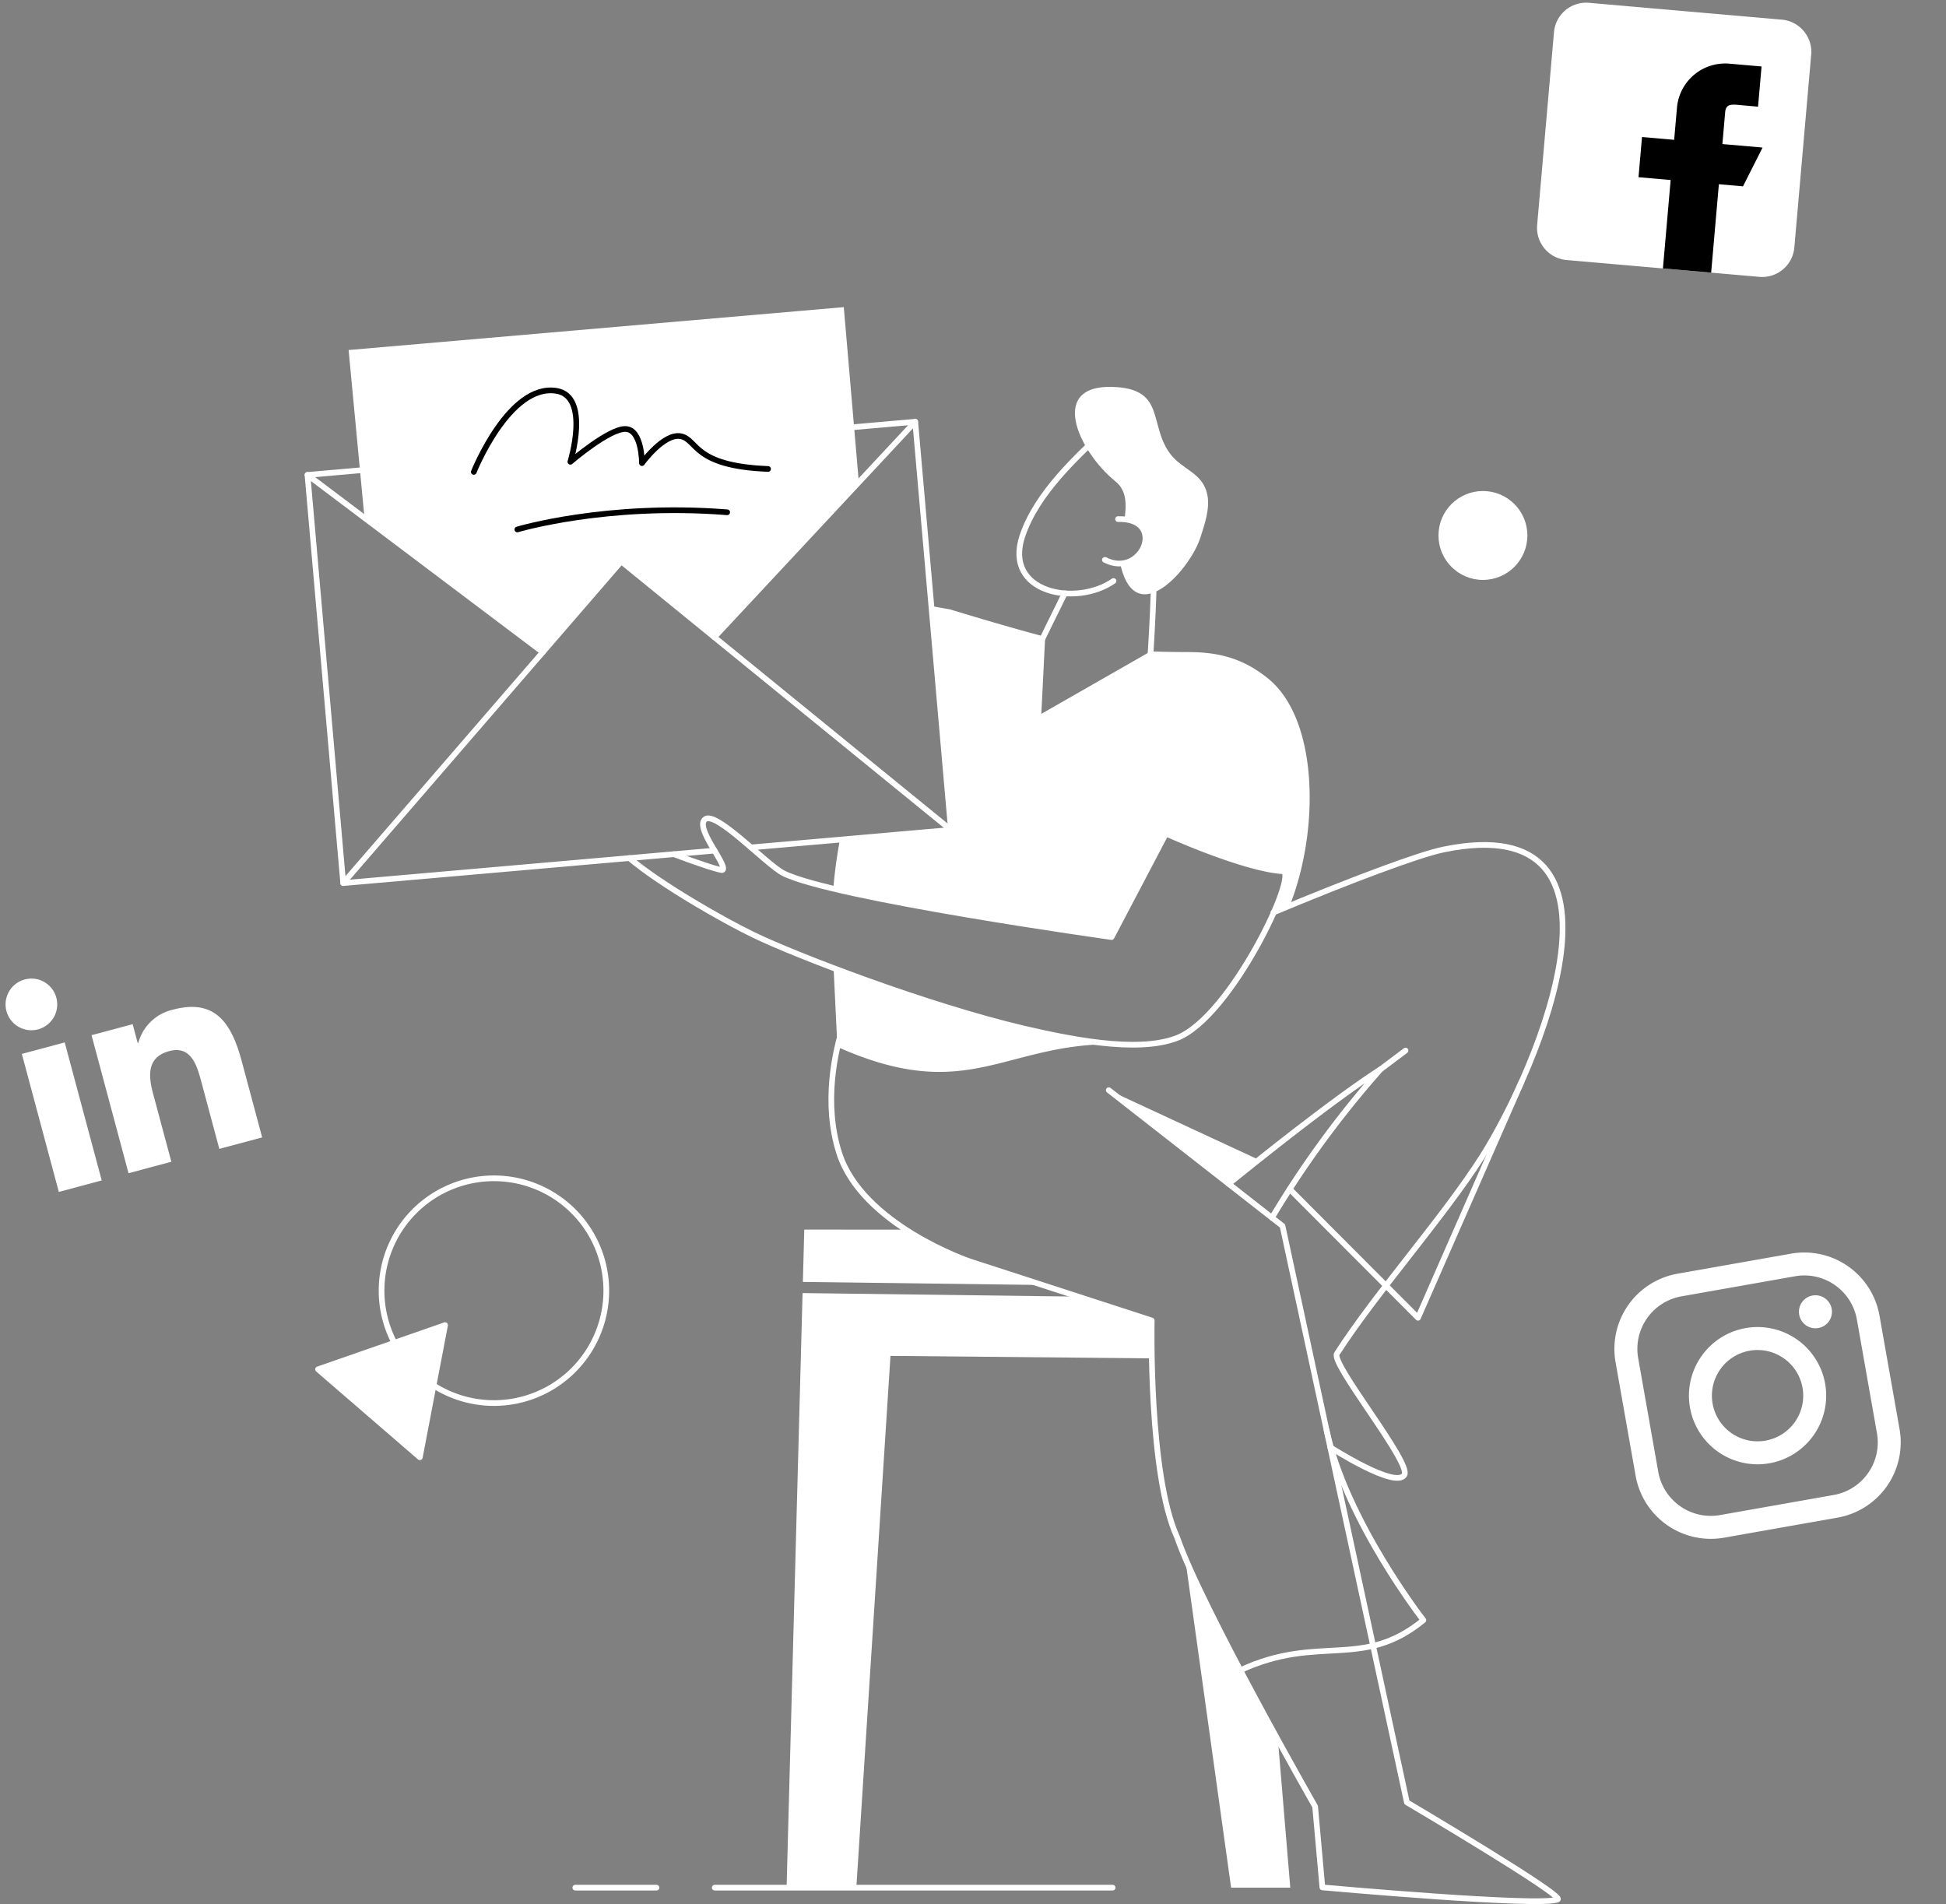 <svg xmlns="http://www.w3.org/2000/svg" xmlns:xlink="http://www.w3.org/1999/xlink" width="342" height="334.666" viewBox="0 0 342 334.666"><rect x="0" y="0" width="342" height="334.666" fill="#808080" stroke="none"/><defs><clipPath id="clip-path"><rect id="Rectangle_333" data-name="Rectangle 333" width="57.201" height="57.201" fill="none"></rect></clipPath></defs><g id="Group_241" data-name="Group 241" transform="translate(-1059.737 -7798.834)"><g id="facebook" transform="matrix(0.996, 0.087, -0.087, 0.996, 1333.337, 7798.834)" style="mix-blend-mode: screen;isolation: isolate"><path id="Path_5131" data-name="Path 5131" d="M39.71,0H5.673A5.677,5.677,0,0,0,0,5.673V39.71a5.679,5.679,0,0,0,5.673,5.673H39.71a5.68,5.68,0,0,0,5.673-5.673V5.673A5.679,5.679,0,0,0,39.71,0Z" transform="translate(0 0)" fill="#fff"></path><path id="Path_5132" data-name="Path 5132" d="M14.182,14.182V8.509c0-1.566,1.271-1.418,2.836-1.418h2.836V0H14.182A8.508,8.508,0,0,0,5.673,8.509v5.673H0v7.091H5.673v15.6h8.509v-15.6h4.255l2.836-7.091Z" transform="translate(17.018 8.509)"></path></g><g id="linkedin" transform="matrix(0.966, -0.259, 0.259, 0.966, 1059.737, 7972.135)" style="mix-blend-mode: screen;isolation: isolate"><path id="Path_5135" data-name="Path 5135" d="M24.3,25.74v0h.009V11.945C24.306,5.2,22.853,0,14.965,0A8.189,8.189,0,0,0,7.589,4.054h-.11V.63H0V25.738H7.788V13.305c0-3.273.621-6.439,4.674-6.439,3.994,0,4.054,3.736,4.054,6.649V25.74Z" transform="translate(13.302 11.868)" fill="#fff"></path><path id="Path_5136" data-name="Path 5136" d="M0,0H7.8V25.108H0Z" transform="translate(0.621 12.5)" fill="#fff"></path><path id="Path_5137" data-name="Path 5137" d="M4.516,0A4.537,4.537,0,1,0,9.032,4.516,4.517,4.517,0,0,0,4.516,0Z" transform="translate(0 0)" fill="#fff"></path></g><g id="_04_email" data-name="04_email" transform="translate(1113.777 7852.809)" style="mix-blend-mode: screen;isolation: isolate"><g id="Layer_1" transform="translate(0 14.012)"><g id="Group_8" data-name="Group 8" transform="translate(92.401 38.531)"><path id="Path_113" data-name="Path 113" d="M823.6,747.83a.166.166,0,0,1,.03,0l0,0Z" transform="translate(-770.973 -670.741)" fill="#fff" fill-rule="evenodd"></path><path id="Path_114" data-name="Path 114" d="M594.275,691.167A289.822,289.822,0,0,1,560.91,680.56c.282,6.011.67,13.841.67,13.841,22.942,10.235,29.175-.65,48.8-.494A107.4,107.4,0,0,1,594.275,691.167Z" transform="translate(-560.848 -616.931)" fill="#fff" fill-rule="evenodd"></path><path id="Path_115" data-name="Path 115" d="M577.843,362.58c2.071.362,3.3.582,3.3.582s9.413,2.9,16.7,4.812l-.674,13.545,19.2-10.98c2.525.092,4.917.12,6.926.12,5.047.05,9.311,1.079,13.673,4.606,8.919,7.156,9.131,26.642,3.852,39.972l-2.793,1.187c1.819-4.126,2.583-7.18,1.587-7.246-6.91-.44-20.533-6.615-20.533-6.615l-9.557,18.181s-32.076-4.486-48.913-8.51a80.4,80.4,0,0,1,1.167-8.612l19.518-1.707Z" transform="translate(-560.6 -362.58)" fill="#fff" fill-rule="evenodd"></path></g><path id="Path_116" data-name="Path 116" d="M869.6,1198.26l8.088,58h10.4l-2.167-25.943-5.471-10.107-4.4-8.424-4.05-8.194Z" transform="translate(-715.367 -992.507)" fill="#fff" fill-rule="evenodd"></path><path id="Path_117" data-name="Path 117" d="M947.18,584.2c13.747-5.751,25.581-10.183,29.921-11.068,35.971-7.4,16.711,38.273,6.764,53.956C977,637.871,965.243,651,958.334,661.735c-1.177,1.715,13.175,19.194,11.86,21.317-1.555,2.507-13.025-4.87-13.025-4.87" transform="translate(-777.423 -491.827)" fill="none" stroke="#fff" stroke-linecap="round" stroke-linejoin="round" stroke-width="1" fill-rule="evenodd"></path><path id="Path_118" data-name="Path 118" d="M915.5,795.423a173.346,173.346,0,0,1,19.1-26.093c-7.334,4.72-18.8,13.759-26.708,20.15" transform="translate(-746.003 -649.407)" fill="none" stroke="#fff" stroke-linecap="round" stroke-linejoin="round" stroke-width="1" fill-rule="evenodd"></path><path id="Path_119" data-name="Path 119" d="M607.624,741.636,638.158,765.5l21.857,101.294s27.786,16.416,26.512,17.055c-2.841,1.373-41.361-2.107-41.361-2.107l-1.275-14.211s-20.042-35.088-24.258-47.338c-5.039-10.928-4.46-38.078-4.46-38.078l-32-10.389s-18.916-6.419-22.934-19.064c-2.781-8.75-.75-17.805.764-22.551" transform="translate(-466.804 -618.035)" fill="none" stroke="#fff" stroke-linecap="round" stroke-linejoin="round" stroke-width="1" fill-rule="evenodd"></path><g id="Group_9" data-name="Group 9" transform="translate(84.199 148.101)"><path id="Path_120" data-name="Path 120" d="M576.027,919.891l-8.068-2.619-10.766-4.15-5.173-2.959-17.855-.012-.246,9.2Z" transform="translate(-531.057 -910.15)" fill="#fff" fill-rule="evenodd"></path><path id="Path_121" data-name="Path 121" d="M570.868,966.544l-48.449-.624-2.809,104.491h12.258l6-93.452,45.937.432-.02-6.657Z" transform="translate(-519.61 -954.76)" fill="#fff" fill-rule="evenodd"></path></g><path id="Path_122" data-name="Path 122" d="M823.647,804.182,802.57,787.71,829,799.974Z" transform="translate(-661.75 -664.109)" fill="#fff" fill-rule="evenodd"></path><path id="Path_123" data-name="Path 123" d="M918.12,1128.678c13.845-6.423,21.413,0,32.17-8.794,0,0-13.569-17.425-17.007-33.353" transform="translate(-754.178 -903.135)" fill="none" stroke="#fff" stroke-linecap="round" stroke-linejoin="round" stroke-width="1"></path><path id="Path_124" data-name="Path 124" d="M961.43,799.456l22.56,22.616,18.169-41.411" transform="translate(-788.821 -658.47)" fill="none" stroke="#fff" stroke-linecap="round" stroke-linejoin="round" stroke-width="1"></path><path id="Path_125" data-name="Path 125" d="M838.84,362.606c.13-1.587.49-7.744.614-11.916" transform="translate(-690.762 -314.538)" fill="none" stroke="#fff" stroke-linecap="round" stroke-linejoin="round" stroke-width="1" fill-rule="evenodd"></path><path id="Path_126" data-name="Path 126" d="M743.435,351.36c-1.157,2.429-4.308,8.654-5.115,10.563" transform="translate(-610.357 -315.074)" fill="none" stroke="#fff" stroke-linecap="round" stroke-linejoin="round" stroke-width="1" fill-rule="evenodd"></path><path id="Path_127" data-name="Path 127" d="M739.839,204.34c-5.733,5.341-12.791,11.762-15.338,19.358-3.332,10.045,9.507,12.446,16.024,7.89" transform="translate(-598.869 -197.473)" fill="none" stroke="#fff" stroke-linecap="round" stroke-linejoin="round" stroke-width="1" fill-rule="evenodd"></path><path id="Path_128" data-name="Path 128" d="M780.819,201.078c.036.222.08.442.136.658,2.841,10.928,12.2.294,13.967-5.293.734-2.3,1.715-5.145,1.177-7.546-.832-3.872-4.46-4.264-6.615-7.254-3.578-5-.882-10.928-9.165-11.566-12.544-.98-6.91,11.272-.342,16.564,1.963,1.585,1.963,4.016,1.581,6.657l1.639.39,1.661,1.4.32.862-.382,2.5-.822,1.175-1.519,1.077Z" transform="translate(-637.975 -170.022)" fill="#fff" fill-rule="evenodd"></path><path id="Path_129" data-name="Path 129" d="M801.473,286.146c8.658-.224,4.254,10.525-2.313,7.166" transform="translate(-659.022 -262.907)" fill="none" stroke="#fff" stroke-linecap="round" stroke-linejoin="round" stroke-width="1" fill-rule="evenodd"></path><line id="Line_11" data-name="Line 11" x1="69.928" transform="translate(71.573 263.753)" fill="none" stroke="#fff" stroke-linecap="round" stroke-linejoin="round" stroke-width="1"></line><line id="Line_12" data-name="Line 12" x1="14.273" transform="translate(47.066 263.753)" fill="none" stroke="#fff" stroke-linecap="round" stroke-linejoin="round" stroke-width="1"></line><line id="Line_13" data-name="Line 13" y1="3.282" x2="4.37" transform="translate(188.603 116.641)" fill="none" stroke="#fff" stroke-linecap="round" stroke-linejoin="round" stroke-width="1"></line><path id="Path_130" data-name="Path 130" d="M170.361,276.039l-65.253,5.709L98.83,210.013l106.809-9.343,6.277,71.733-35.14,3.074" transform="translate(-98.83 -194.537)" fill="none" stroke="#fff" stroke-linecap="round" stroke-linejoin="round" stroke-width="1" fill-rule="evenodd"></path><line id="Line_14" data-name="Line 14" y1="37.861" x2="35.312" transform="translate(71.497 6.133)" fill="none" stroke="#fff" stroke-linecap="round" stroke-linejoin="round" stroke-width="1"></line><line id="Line_15" data-name="Line 15" x2="41.351" y2="31.156" transform="translate(0 15.475)" fill="none" stroke="#fff" stroke-linecap="round" stroke-linejoin="round" stroke-width="1"></line><path id="Path_131" data-name="Path 131" d="M130.2,379.855l48.867-56.535,57.942,47.19" transform="translate(-123.923 -292.645)" fill="none" stroke="#fff" stroke-linecap="round" stroke-linejoin="round" stroke-width="1" fill-rule="evenodd"></path><path id="Path_132" data-name="Path 132" d="M389.226,555.267c4.326,1.621,8.48,3.018,8.63,2.757.686-1.079-4.9-7.288-3.16-8.861,1.863-1.681,10.806,7.928,13.795,9.447,8.624,4.362,57.68,11.222,57.68,11.222l9.557-18.181s13.623,6.175,20.533,6.615c2.891.2-9.067,25.581-18.574,29.3-7.156,2.794-19.748,0-27-1.667-17.055-4.018-40.134-12.889-47.486-16.466-5.153-2.491-16.1-8.7-21.8-13.491" transform="translate(-324.857 -473.14)" fill="none" stroke="#fff" stroke-linecap="round" stroke-linejoin="round" stroke-width="1" fill-rule="evenodd"></path><path id="Path_133" data-name="Path 133" d="M163.88,884.86a19.748,19.748,0,1,1,19.748,19.75A19.754,19.754,0,0,1,163.88,884.86Z" transform="translate(-150.863 -726.021)" fill="none" stroke="#fff" stroke-linecap="round" stroke-linejoin="round" stroke-width="1" fill-rule="evenodd"></path><path id="Path_134" data-name="Path 134" d="M108.08,1001.828l17.893,15.454,4.436-23.222Z" transform="translate(-106.229 -829.168)" fill="#fff" stroke="#fff" stroke-linecap="round" stroke-linejoin="round" stroke-width="1" fill-rule="evenodd"></path><circle id="Ellipse_4" data-name="Ellipse 4" cx="7.812" cy="7.812" r="7.812" transform="translate(198.766 18.305)" fill="#fff"></circle></g><g id="letter" transform="translate(7.226 0)"><path id="Path_135" data-name="Path 135" d="M168.969,160.631l-31.218-23.358L134.94,107.54,221.965,100l2.645,30.774L199.185,158.03l-16.408-13.407Z" transform="translate(-134.94 -100)" fill="#fff" fill-rule="evenodd"></path></g><g id="line-2" transform="translate(36.881 35.693)"><path id="Path_136" data-name="Path 136" d="M283.14,281.753s15.634-4.7,36.879-3.018" transform="translate(-283.14 -278.372)" fill="none" stroke="#000" stroke-linecap="round" stroke-linejoin="round" stroke-width="1"></path></g><g id="line-1" transform="translate(29.229 14.631)"><path id="Path_137" data-name="Path 137" d="M244.9,187.443s6.217-15.592,14.519-14.243c6,.974,2.451,12.468,2.451,12.468s6.826-5.869,9.709-5.767,2.873,6,2.873,6,3.868-5.335,6.843-4.72,2.083,5.233,15.318,5.745" transform="translate(-244.9 -173.117)" fill="none" stroke="#000" stroke-linecap="round" stroke-linejoin="round" stroke-width="1"></path></g></g><g id="Group_109" data-name="Group 109" transform="matrix(0.985, -0.174, 0.174, 0.985, 1335.473, 8020.917)"><g id="Group_108" data-name="Group 108" clip-path="url(#clip-path)"><path id="Path_16510" data-name="Path 16510" d="M33.691,47.095H13.4A13.419,13.419,0,0,1,0,33.691V13.4A13.419,13.419,0,0,1,13.4,0H33.691a13.419,13.419,0,0,1,13.4,13.4V33.691a13.419,13.419,0,0,1-13.4,13.4M13.4,4.037A9.378,9.378,0,0,0,4.037,13.4V33.691A9.378,9.378,0,0,0,13.4,43.058H33.691a9.378,9.378,0,0,0,9.367-9.367V13.4a9.378,9.378,0,0,0-9.367-9.367Z" transform="translate(5.053 5.053)" fill="#fff"></path><path id="Path_16511" data-name="Path 16511" d="M12.058,24.117A12.058,12.058,0,1,1,24.117,12.058,12.072,12.072,0,0,1,12.058,24.117m0-20.08a8.022,8.022,0,1,0,8.022,8.022,8.031,8.031,0,0,0-8.022-8.022" transform="translate(16.542 16.542)" fill="#fff"></path><path id="Path_16512" data-name="Path 16512" d="M5.8,2.9A2.9,2.9,0,1,1,2.9,0,2.9,2.9,0,0,1,5.8,2.9" transform="translate(38.278 12.954)" fill="#fff"></path></g></g></g></svg>